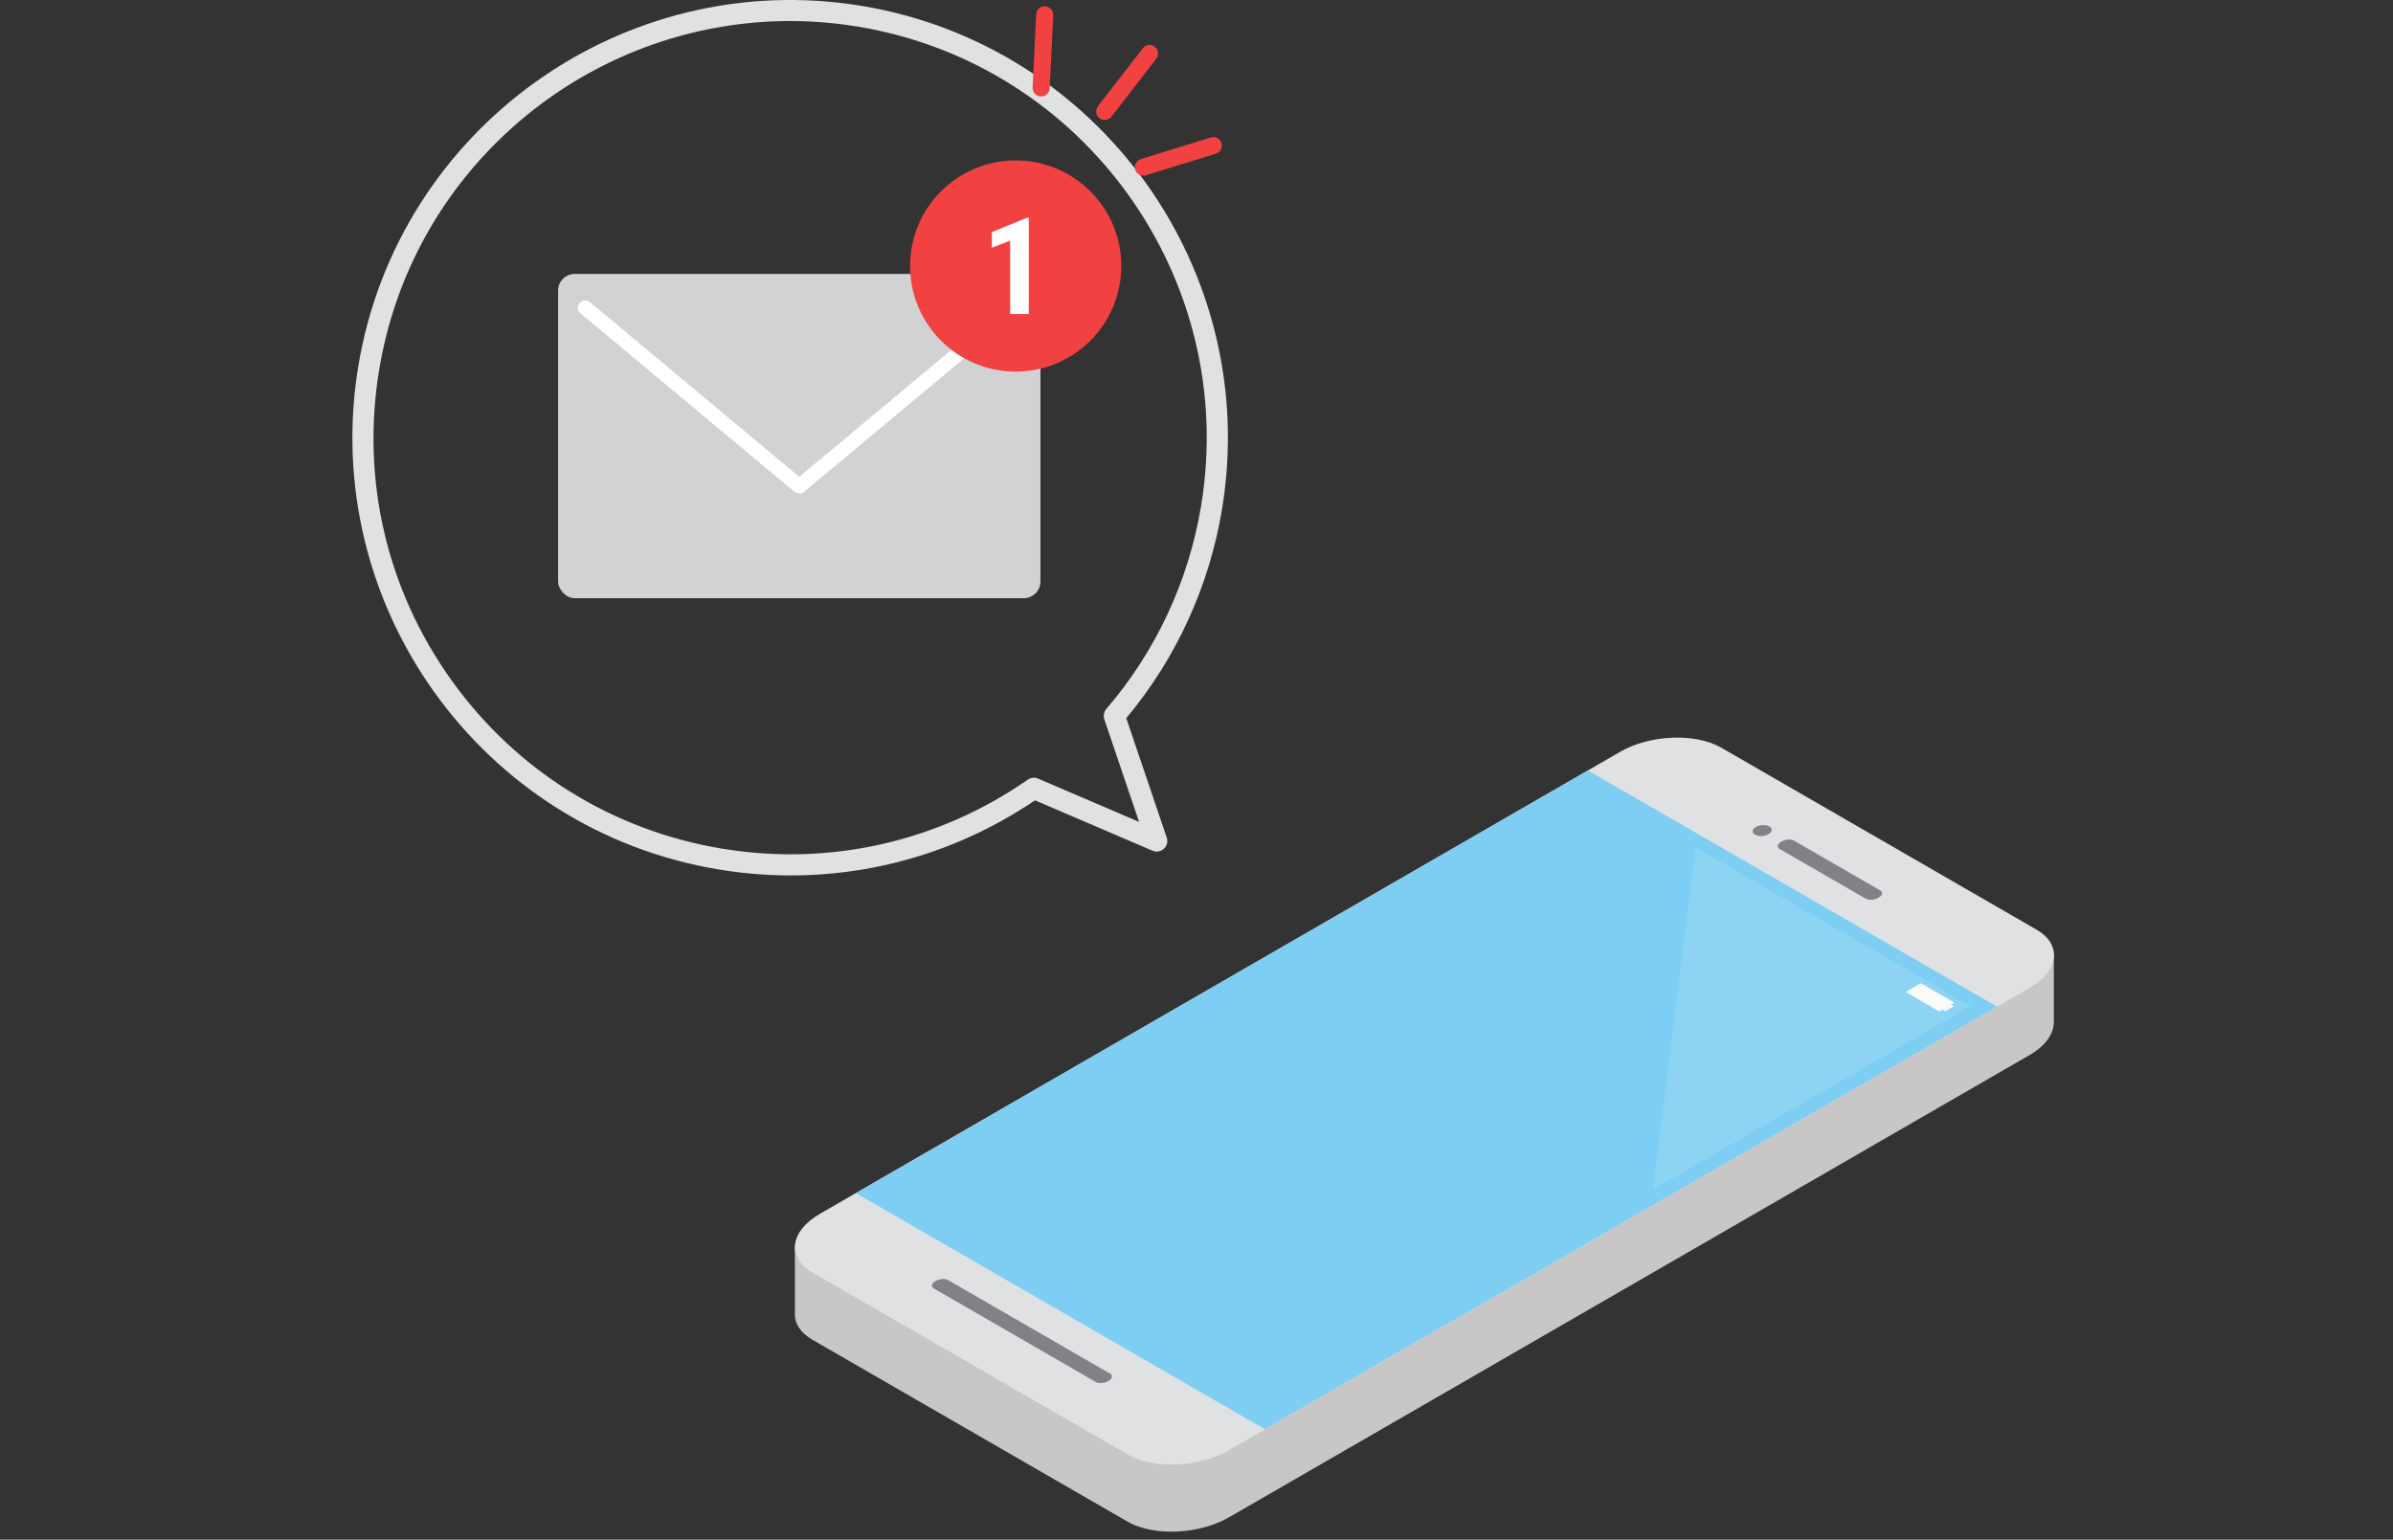 <?xml version="1.0" encoding="UTF-8"?>
<svg id="_レイヤー_2" data-name="レイヤー 2" xmlns="http://www.w3.org/2000/svg" xmlns:xlink="http://www.w3.org/1999/xlink" viewBox="0 0 230 148">
  <rect x="0" y="0" width="230" height="148" fill="#333333" stroke="none"/>
  <defs>
    <style>
      .cls-1 {
        fill: none;
      }

      .cls-2 {
        fill: #f24141;
      }

      .cls-3 {
        fill: #f1f2f2;
        opacity: .12;
      }

      .cls-4 {
        fill: #c9c7c5;
      }

      .cls-5 {
        fill: #fff;
      }

      .cls-6 {
        fill: #dfe1e2;
      }

      .cls-7 {
        fill: #808285;
      }

      .cls-8 {
        fill: #d2d2d3;
      }

      .cls-9 {
        fill: #fcfcfc;
      }

      .cls-10 {
        fill: #7ecef4;
      }

      .cls-11 {
        clip-path: url(#clippath);
      }
    </style>
    <clipPath id="clippath">
      <rect class="cls-1" width="230" height="148"/>
    </clipPath>
  </defs>
  <g id="text">
    <g class="cls-11">
      <path class="cls-6" d="M110.77,81.77l-11.29-4.84c-8.95,6.05-19.71,8.41-30.37,6.65-22.89-3.77-38.44-25.45-34.68-48.34h0C38.2,12.35,59.89-3.2,82.78.56c22.89,3.77,38.44,25.45,34.68,48.34-1.22,7.43-4.4,14.38-9.21,20.13l3.89,11.48c.13.38.02.8-.27,1.07-.15.14-.33.22-.53.26s-.38,0-.56-.07ZM36.44,35.57c-1.74,10.55.74,21.15,6.97,29.84,6.23,8.69,15.48,14.43,26.03,16.17,10.32,1.7,20.74-.66,29.35-6.64.29-.2.66-.24.98-.1l9.71,4.16-3.34-9.86c-.12-.34-.04-.72.19-.99,4.77-5.55,7.93-12.32,9.12-19.58,3.58-21.78-11.22-42.42-33-46.01-4.41-.73-8.77-.7-12.95-.01-16.49,2.7-30.2,15.64-33.06,33.02Z"/>
      <g>
        <rect class="cls-8" x="53.64" y="26.33" width="46.36" height="31.17" rx="1.6" ry="1.6"/>
        <path class="cls-5" d="M76.82,47.45c.16,0,.32-.05.45-.16l20.58-17.18c.3-.25.34-.69.09-.99-.25-.3-.69-.34-.99-.09l-20.13,16.8-20.12-16.79c-.3-.25-.74-.21-.99.09-.25.3-.21.74.09.99l20.57,17.16c.13.11.29.16.45.16Z"/>
      </g>
      <path class="cls-4" d="M193.1,94.33l-27.67-15.97c-2.48-1.43-6.86-1.25-9.73.4l-3.09,1.78-70.36,40.62-1.41.81-4.44-2.28v6.77s0,0,0,0c.05.87.6,1.69,1.67,2.31l30.3,17.49c2.48,1.43,6.86,1.25,9.73-.4l35.47-20.48,38.37-22.16h0l3.09-1.78c1.55-.89,2.35-2.04,2.37-3.14h0v-6.62l-4.3,2.63Z"/>
      <path class="cls-6" d="M108.38,139.8l-30.3-17.49c-2.48-1.43-2.17-3.96.7-5.62l76.93-44.42c2.87-1.66,7.24-1.84,9.73-.4l30.3,17.49c2.48,1.43,2.17,3.96-.7,5.62l-76.93,44.42c-2.87,1.66-7.24,1.84-9.73.4Z"/>
      <path class="cls-7" d="M169.97,80.18c-.38.22-.96.24-1.29.05-.33-.19-.29-.52.09-.74.38-.22.96-.24,1.29-.05.33.19.29.52-.09.74Z"/>
      <path class="cls-7" d="M179.34,86.39l-8.3-4.79c-.29-.17-.21-.48.17-.7.38-.22.92-.27,1.21-.1l8.3,4.79c.29.17.21.48-.17.7-.38.22-.92.27-1.21.1Z"/>
      <path class="cls-7" d="M105.32,132.84l-15.58-9c-.29-.17-.21-.48.17-.7.38-.22.92-.27,1.21-.1l15.58,9c.29.17.21.48-.17.7-.38.22-.92.27-1.21.1Z"/>
      <polygon class="cls-10" points="191.94 96.76 152.62 74.06 82.26 114.68 121.58 137.38 191.94 96.76"/>
      <g>
        <polygon class="cls-9" points="187.85 96.38 184.62 94.51 183.16 95.35 186.39 97.22 187.85 96.38"/>
        <polygon class="cls-9" points="187.81 96.71 187.54 96.56 186.7 97.04 186.97 97.2 187.81 96.71"/>
      </g>
      <polygon class="cls-3" points="189.41 96.72 162.99 81.47 158.9 114.33 189.41 96.72"/>
      <g>
        <circle class="cls-2" cx="97.62" cy="25.57" r="10.15"/>
        <path class="cls-5" d="M98.89,30.18h-1.8v-7.05l-1.76.68v-1.5l3.36-1.38h.19v9.24Z"/>
      </g>
      <g>
        <path class="cls-2" d="M109.11,15.82c-.05.15-.05.33,0,.49.13.43.59.67,1.02.54l6.73-2.08c.43-.13.67-.59.54-1.02-.13-.43-.59-.67-1.02-.54l-6.73,2.08c-.26.08-.46.29-.54.53Z"/>
        <path class="cls-2" d="M105.4,10.46c-.1.32,0,.68.28.9.36.28.87.21,1.15-.15l4.31-5.57c.28-.36.21-.87-.15-1.15-.36-.28-.87-.21-1.15.15l-4.31,5.57c-.06.08-.1.16-.13.25Z"/>
        <path class="cls-2" d="M99.63,1.17c-.02.07-.04.14-.04.21l-.34,7.03c-.02.45.33.83.78.86.45.02.83-.33.86-.78l.34-7.03c.02-.45-.33-.83-.78-.86-.38-.02-.71.22-.82.56Z"/>
      </g>
    </g>
  </g>
</svg>